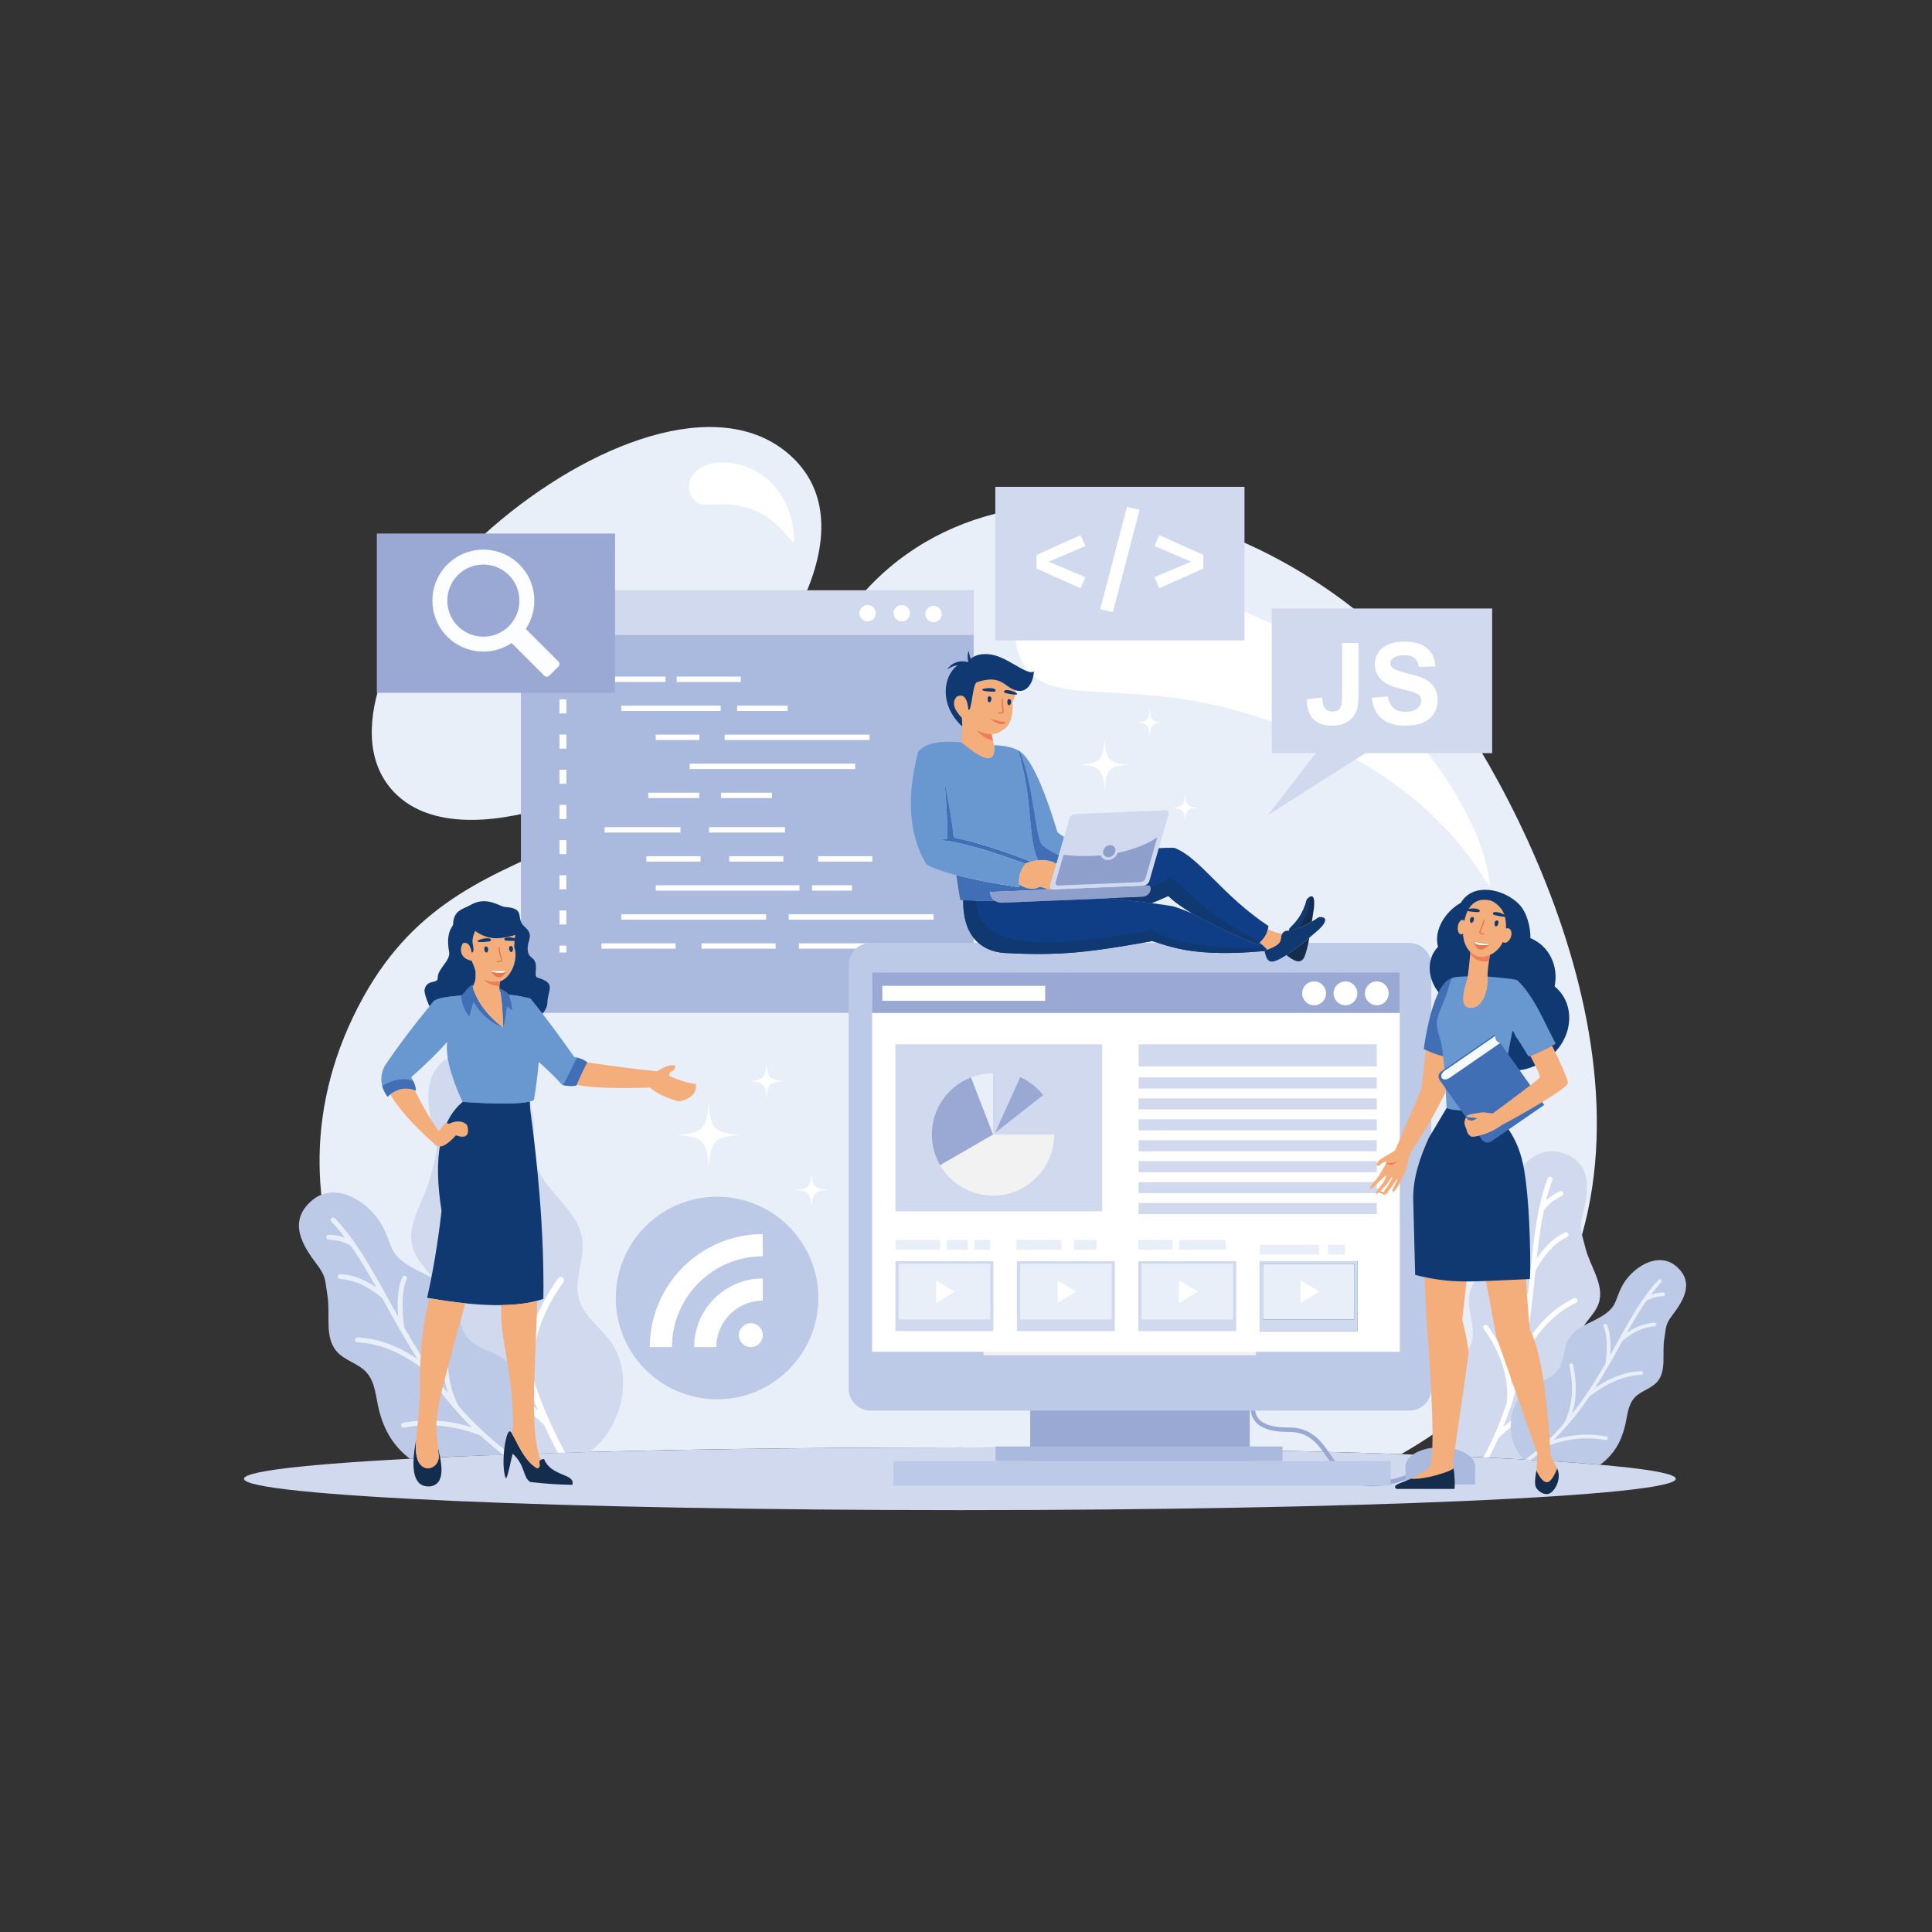 <?xml version="1.0" encoding="utf-8"?>
<!-- Generator: Adobe Illustrator 24.0.0, SVG Export Plug-In . SVG Version: 6.00 Build 0)  -->
<svg version="1.1" id="Layer_1" xmlns="http://www.w3.org/2000/svg" xmlns:xlink="http://www.w3.org/1999/xlink" x="0px" y="0px"
	 viewBox="0 0 2000 2000" style="enable-background:new 0 0 2000 2000;" xml:space="preserve">
<rect x="0" y="0" width="2000" height="2000" fill="#333333" stroke="none"/>
<style type="text/css">
	.st0{fill-rule:evenodd;clip-rule:evenodd;fill:#E9EFF8;}
	.st1{fill-rule:evenodd;clip-rule:evenodd;fill:#D0D9EE;}
	.st2{fill-rule:evenodd;clip-rule:evenodd;fill:#FFFFFF;}
	.st3{fill-rule:evenodd;clip-rule:evenodd;fill:#BCC9E7;}
	.st4{fill-rule:evenodd;clip-rule:evenodd;fill:#399C9E;}
	.st5{fill-rule:evenodd;clip-rule:evenodd;fill:#AAB9DE;}
	.st6{fill-rule:evenodd;clip-rule:evenodd;fill:#99A9D4;}
	.st7{fill-rule:evenodd;clip-rule:evenodd;fill:#FBFDFF;}
	.st8{fill-rule:evenodd;clip-rule:evenodd;fill:#6DB9B9;}
	.st9{fill-rule:evenodd;clip-rule:evenodd;fill:#F2F2F3;}
	.st10{fill-rule:evenodd;clip-rule:evenodd;fill:#00747B;}
	.st11{fill-rule:evenodd;clip-rule:evenodd;fill:#7EA4B4;}
	.st12{fill-rule:evenodd;clip-rule:evenodd;fill:#C45E34;}
	.st13{fill-rule:evenodd;clip-rule:evenodd;fill:#406FB5;}
	.st14{fill-rule:evenodd;clip-rule:evenodd;fill:#F4AE7C;}
	.st15{fill-rule:evenodd;clip-rule:evenodd;fill:#6998D0;}
	.st16{fill-rule:evenodd;clip-rule:evenodd;fill:#8D9FCA;}
	.st17{fill-rule:evenodd;clip-rule:evenodd;fill:#0F3D86;}
	.st18{fill-rule:evenodd;clip-rule:evenodd;fill:#0F3970;}
	.st19{fill-rule:evenodd;clip-rule:evenodd;fill:#142D4D;}
	.st20{fill-rule:evenodd;clip-rule:evenodd;fill:#ED7D5B;}
	.st21{fill-rule:evenodd;clip-rule:evenodd;fill:#E97850;}
	.st22{fill-rule:evenodd;clip-rule:evenodd;fill:#EF8857;}
	.st23{fill-rule:evenodd;clip-rule:evenodd;fill:#EC724C;}
	.st24{fill-rule:evenodd;clip-rule:evenodd;fill:#F5FAFB;}
</style>
<g>
	<g>
		<path class="st0" d="M993.66,1498.37c172.39,0,331.02,2.58,456.92,6.9c308.09-176.1,201.41-519.35,90.79-713.51
			c-153.95-270.22-517.74-367.34-668.21-151.74c-204.25,292.64-401.27,190.52-507.66,412.77
			c-106.39,222.25,55.18,435.31,171.26,452.48C662.64,1500.94,821.28,1498.37,993.66,1498.37L993.66,1498.37z M723.88,754.5
			C622.57,831.61,455,891.35,399.36,809.38c-41.58-61.25,9.63-176.16,109.93-263.28C609.52,459.03,743.81,406.34,817,470.44
			C903.85,546.52,801.9,695.11,723.88,754.5z"/>
		<path class="st1" d="M1499.99,1420.59c8.39-10.48,20.18-19.16,23.64-32.13c4.08-15.32-4.91-31.43-2.68-47.12
			c2.8-19.75,21.82-32.55,32.15-49.61c10.11-16.72,5.37-22.34,6.29-41.85c1.39-29.4,25.5-66.51,57.63-56.56
			c32.62,10.11,27.29,40.44,21.55,63.25c-4.09,16.24-1.41,18.58,2.55,34.85c4.8,19.66,20.28,38.67,13.81,57.84
			c-4,11.85-15.63,19.86-19.83,31.65c-4.77,13.35,1,27.84,3.22,41.85c4.68,29.49-2.03,54.02-23.45,78.36
			c-4.48,4.27-9.3,7.94-14.48,11.06c-26.21-1.64-55.77-3.15-88.24-4.55c-1.94-1.67-3.79-3.45-5.52-5.35
			C1487.01,1480.88,1481.16,1444.16,1499.99,1420.59z"/>
		<path class="st2" d="M1602.19,1219.87c0.51-1.33,2-2,3.33-1.49c1.33,0.51,2,2,1.49,3.32c-2.55,6.67-4.68,13.64-6.52,20.9
			c0.74-0.67,1.51-1.32,2.29-1.95c3.5-2.81,7.48-5.27,11.92-7.37c1.28-0.6,2.82-0.05,3.43,1.23c0.6,1.29,0.05,2.83-1.24,3.43
			c-4.08,1.93-7.71,4.18-10.89,6.73c-3.01,2.42-5.63,5.13-7.85,8.12c-3.3,15.73-5.45,32.65-7.39,50.48
			c2.98-4.64,6.17-8.81,9.56-12.48c5.89-6.41,12.4-11.38,19.55-14.92c1.28-0.63,2.82-0.11,3.45,1.17c0.63,1.27,0.11,2.81-1.17,3.44
			c-6.54,3.25-12.56,7.85-18.04,13.8c-5.44,5.91-10.34,13.16-14.69,21.71l-0.5,4.84c-1.1,10.62-2.22,21.53-3.55,32.67
			c-0.01,0.11-0.02,0.22-0.04,0.32c-1.39,11.63-3.02,23.51-5.06,35.6c5.57-8.6,11.57-16.2,17.98-22.81
			c9.41-9.68,19.73-17.23,30.95-22.63c1.28-0.61,2.83-0.08,3.44,1.2c0.61,1.28,0.07,2.83-1.21,3.44
			c-10.67,5.14-20.5,12.34-29.47,21.58c-8.96,9.22-17.08,20.48-24.35,33.77c-3.17,16.01-7.21,32.31-12.57,48.8l-0.01,0.01
			l-0.02,0.06v0.01c-2.63,8.08-5.59,16.21-8.9,24.37c7.8-6.69,16.08-12.48,24.84-17.36c12.2-6.8,25.31-11.82,39.32-15.06
			c1.39-0.32,2.77,0.54,3.1,1.93c0.32,1.39-0.54,2.77-1.93,3.09c-13.57,3.15-26.24,7.99-37.99,14.53
			c-11.63,6.48-22.41,14.64-32.32,24.47c-3.02,6.7-6.3,13.41-9.88,20.12l-5.7-0.27c10.38-19.16,18.31-38.29,24.48-57.19
			c0.97-12.57-0.52-25.14-4.47-37.7c-4-12.74-10.54-25.5-19.6-38.29c-0.82-1.16-0.55-2.77,0.61-3.58c1.16-0.82,2.77-0.55,3.59,0.61
			c9.37,13.22,16.14,26.45,20.31,39.71c2.37,7.52,3.89,15.06,4.59,22.58c7.73-27.92,12.01-55.22,15.15-81.26
			c-3.02-11.04-6.4-20.39-10.13-28.03c-3.71-7.6-7.75-13.46-12.09-17.58c-1.03-0.97-1.09-2.6-0.1-3.64c0.97-1.03,2.6-1.08,3.64-0.11
			c4.81,4.55,9.22,10.91,13.2,19.07c2.47,5.07,4.8,10.87,6.97,17.38c0.75-6.88,1.45-13.67,2.14-20.34l0.54-5.19
			c0.01-0.1,0.01-0.19,0.03-0.29C1588.03,1279.45,1591.73,1247.24,1602.19,1219.87z"/>
		<path class="st3" d="M1586.28,1434.42c8.95-4.82,19.73-7.37,25.99-15.37c7.38-9.46,5.89-23.35,12.09-33.62
			c7.81-12.93,24.84-16.21,37.1-25.04c11.99-8.65,10.36-13.97,16.78-27.29c9.68-20.07,37.46-38.77,56.9-22.32
			c19.72,16.72,7.03,36.26-3.74,50.45c-7.66,10.1-6.49,12.52-8.54,25.04c-2.48,15.11,2.67,32.93-7.52,44.38
			c-6.29,7.07-16.77,9.2-23.19,16.17c-7.27,7.89-7.54,19.69-10.15,30.11c-4.19,16.77-12.16,29.54-25.58,39.37
			c-22.25-1.95-48.79-3.78-79.12-5.47c-4.65-5.08-8.31-11.04-10.6-17.53C1559.37,1472.58,1566.18,1445.25,1586.28,1434.42z"/>
		<path class="st0" d="M1716.94,1324.89c0.75-0.77,1.98-0.8,2.75-0.05c0.78,0.75,0.8,1.98,0.05,2.75
			c-3.75,3.89-7.31,8.11-10.74,12.63c0.71-0.24,1.43-0.47,2.17-0.68c3.27-0.92,6.76-1.45,10.49-1.6c1.07-0.04,1.98,0.8,2.02,1.88
			c0.04,1.07-0.8,1.98-1.88,2.02c-3.42,0.13-6.61,0.62-9.58,1.46c-2.81,0.79-5.44,1.9-7.87,3.33c-6.95,9.98-13.47,21.13-20.1,32.97
			c3.45-2.35,6.91-4.31,10.36-5.87c5.99-2.71,12.01-4.25,18.04-4.59c1.07-0.07,2,0.76,2.05,1.83c0.06,1.07-0.76,2-1.83,2.05
			c-5.52,0.32-11.08,1.75-16.66,4.27c-5.54,2.51-11.1,6.1-16.67,10.77l-1.78,3.23c-3.91,7.08-7.93,14.34-12.16,21.7
			c-0.03,0.08-0.07,0.14-0.12,0.21c-4.42,7.69-9.07,15.49-14.07,23.3c6.42-4.34,12.85-7.86,19.28-10.55
			c9.42-3.96,18.84-6.16,28.26-6.6c1.07-0.05,1.99,0.79,2.04,1.86c0.05,1.08-0.79,1.99-1.87,2.04c-8.96,0.42-17.93,2.52-26.92,6.29
			c-8.97,3.77-17.96,9.21-26.97,16.31c-6.95,10.21-14.6,20.37-23.22,30.27v0.01l-0.03,0.03h-0.01c-4.23,4.85-8.69,9.64-13.42,14.34
			c7.41-2.35,14.9-3.93,22.45-4.73c10.51-1.12,21.13-0.73,31.85,1.16c1.06,0.18,1.77,1.2,1.58,2.26c-0.18,1.06-1.2,1.77-2.26,1.58
			c-10.38-1.83-20.64-2.21-30.77-1.13c-10.02,1.07-19.94,3.55-29.76,7.47c-5.25,4.84-10.8,9.57-16.72,14.16l-5.98-0.34
			c15.47-11.57,28.57-24.14,39.96-37.19c4.4-8.47,7.09-17.67,8.05-27.58c0.99-10.06,0.22-20.89-2.31-32.48
			c-0.23-1.05,0.43-2.09,1.49-2.32c1.05-0.23,2.09,0.44,2.32,1.49c2.61,11.98,3.4,23.21,2.37,33.67c-0.58,5.95-1.75,11.65-3.49,17.1
			c13.65-17.16,24.73-34.9,34.63-52.12c1.16-8.59,1.58-16.1,1.24-22.53c-0.33-6.4-1.41-11.68-3.22-15.83
			c-0.43-0.98,0.02-2.13,1.01-2.57c0.99-0.43,2.14,0.02,2.56,1.01c2.01,4.6,3.19,10.34,3.55,17.19c0.22,4.27,0.12,8.99-0.29,14.17
			c2.56-4.57,5.06-9.08,7.52-13.53l1.91-3.45c0.03-0.07,0.07-0.13,0.11-0.2C1689.43,1362.19,1701.54,1340.85,1716.94,1324.89z"/>
		<path class="st1" d="M630.11,1386.14c-10.95-13.7-26.35-25.02-30.87-41.98c-5.34-20,6.41-41.05,3.5-61.55
			c-3.66-25.8-28.51-42.52-42-64.82c-13.2-21.83-7.01-29.17-8.22-54.66c-1.81-38.4-33.31-86.88-75.28-73.88
			c-42.6,13.22-35.65,52.82-28.15,82.62c5.34,21.22,1.85,24.27-3.34,45.54c-6.27,25.68-26.49,50.5-18.04,75.55
			c5.23,15.49,20.42,25.94,25.91,41.34c6.23,17.44-1.31,36.37-4.21,54.66c-6.12,38.52,2.66,70.57,30.65,102.38
			c6.25,5.94,12.99,11.01,20.29,15.26c34-1.33,70.79-2.53,109.97-3.57c4-3.06,7.73-6.45,11.14-10.17
			C647.07,1464.9,654.71,1416.93,630.11,1386.14z"/>
		<path class="st2" d="M496.59,1123.94c-0.66-1.73-2.61-2.6-4.34-1.94c-1.73,0.66-2.6,2.6-1.94,4.34c3.33,8.7,6.12,17.82,8.53,27.3
			c-0.97-0.87-1.96-1.72-2.99-2.55c-4.57-3.68-9.77-6.89-15.57-9.63c-1.68-0.79-3.68-0.07-4.48,1.61c-0.79,1.67-0.07,3.68,1.61,4.47
			c5.33,2.53,10.08,5.46,14.23,8.79c3.94,3.16,7.35,6.7,10.26,10.61c4.31,20.54,7.12,42.64,9.65,65.94
			c-3.9-6.07-8.06-11.5-12.49-16.32c-7.69-8.36-16.21-14.86-25.54-19.48c-1.66-0.82-3.68-0.14-4.5,1.52
			c-0.82,1.67-0.14,3.68,1.52,4.51c8.56,4.23,16.42,10.25,23.57,18.02c7.11,7.73,13.51,17.19,19.2,28.36l0.65,6.32
			c1.43,13.88,2.9,28.13,4.64,42.68c0.01,0.14,0.03,0.28,0.05,0.42c1.82,15.2,3.94,30.72,6.61,46.5
			c-7.27-11.23-15.1-21.16-23.48-29.79c-12.29-12.65-25.76-22.51-40.42-29.57c-1.68-0.8-3.69-0.1-4.49,1.58
			c-0.81,1.67-0.11,3.69,1.58,4.49c13.94,6.71,26.78,16.11,38.51,28.18c11.7,12.04,22.3,26.75,31.8,44.12
			c4.14,20.9,9.42,42.21,16.43,63.74l0.01,0.01l0.03,0.08v0.01c3.44,10.56,7.29,21.18,11.64,31.84
			c-10.19-8.75-21.01-16.31-32.46-22.68c-15.94-8.87-33.07-15.43-51.37-19.67c-1.81-0.42-3.62,0.71-4.04,2.52
			c-0.43,1.82,0.71,3.62,2.52,4.05c17.72,4.1,34.28,10.44,49.63,18.98c15.19,8.47,29.26,19.12,42.22,31.97
			c4.3,9.54,9.01,19.1,14.18,28.68l7.54-0.22c-14.24-25.88-25.03-51.71-33.35-77.24c-1.26-16.42,0.68-32.84,5.84-49.25
			c5.23-16.64,13.77-33.31,25.61-50c1.07-1.52,0.72-3.62-0.79-4.69c-1.52-1.07-3.62-0.72-4.69,0.79
			c-12.24,17.26-21.09,34.56-26.53,51.87c-3.09,9.84-5.09,19.67-5.99,29.51c-10.1-36.48-15.7-72.14-19.79-106.16
			c3.95-14.42,8.37-26.63,13.24-36.6c4.85-9.94,10.12-17.6,15.8-22.97c1.35-1.28,1.41-3.41,0.14-4.76c-1.27-1.35-3.4-1.41-4.75-0.13
			c-6.29,5.95-12.05,14.26-17.25,24.91c-3.23,6.62-6.27,14.19-9.11,22.7c-0.99-8.99-1.9-17.85-2.8-26.57l-0.7-6.78
			c-0.01-0.12-0.02-0.25-0.04-0.37C515.09,1201.76,510.27,1159.69,496.59,1123.94z"/>
		<path class="st3" d="M517.39,1404.21c-11.69-6.3-25.77-9.62-33.94-20.09c-9.64-12.35-7.7-30.5-15.8-43.91
			c-10.19-16.89-32.45-21.18-48.45-32.71c-15.66-11.3-13.53-18.25-21.92-35.64c-12.65-26.21-48.95-50.65-74.33-29.16
			c-25.76,21.83-9.19,47.36,4.87,65.9c10,13.2,8.48,16.36,11.16,32.71c3.24,19.74-3.49,43.03,9.82,57.97
			c8.23,9.24,21.9,12.02,30.3,21.12c9.5,10.31,9.86,25.73,13.25,39.33c5.32,21.28,15.3,37.64,31.94,50.33
			c31.04-1.64,65.68-3.13,103.35-4.46c6.77-6.97,12.1-15.31,15.33-24.48C552.54,1454.05,543.65,1418.37,517.39,1404.21z"/>
		<path class="st0" d="M346.71,1261.12c-0.97-1.01-2.59-1.03-3.6-0.06c-1.01,0.97-1.05,2.58-0.07,3.6
			c4.89,5.08,9.54,10.6,14.02,16.49c-0.93-0.32-1.88-0.61-2.83-0.89c-4.28-1.2-8.85-1.9-13.7-2.09c-1.41-0.05-2.59,1.05-2.64,2.45
			c-0.05,1.41,1.05,2.59,2.45,2.64c4.46,0.18,8.64,0.81,12.52,1.91c3.68,1.03,7.11,2.49,10.29,4.35
			c9.09,13.04,17.59,27.6,26.26,43.08c-4.51-3.07-9.02-5.63-13.54-7.67c-7.83-3.55-15.69-5.55-23.56-6.01
			c-1.4-0.08-2.6,0.99-2.69,2.4c-0.08,1.4,0.99,2.61,2.4,2.69c7.22,0.42,14.46,2.28,21.75,5.57c7.25,3.27,14.51,7.97,21.78,14.07
			l2.32,4.21c5.12,9.24,10.36,18.73,15.88,28.35c0.05,0.09,0.1,0.19,0.16,0.27c5.77,10.05,11.84,20.24,18.38,30.44
			c-8.39-5.67-16.79-10.26-25.18-13.8c-12.31-5.17-24.61-8.04-36.92-8.62c-1.41-0.06-2.6,1.02-2.66,2.43
			c-0.07,1.41,1.03,2.6,2.43,2.67c11.7,0.54,23.43,3.28,35.17,8.22c11.72,4.93,23.46,12.02,35.22,21.32
			c9.08,13.33,19.07,26.6,30.33,39.53l0.01,0.01l0.04,0.05l0.01,0.01c5.52,6.34,11.35,12.59,17.53,18.72
			c-9.69-3.07-19.46-5.14-29.32-6.18c-13.74-1.46-27.61-0.96-41.61,1.52c-1.39,0.24-2.32,1.56-2.07,2.95
			c0.24,1.39,1.56,2.32,2.95,2.07c13.57-2.4,26.97-2.89,40.2-1.48c13.09,1.39,26.05,4.64,38.88,9.75
			c7.33,6.77,15.13,13.36,23.46,19.75l6.9-0.24l0.52-0.54c-20.74-15.38-38.25-32.11-53.43-49.5c-5.74-11.06-9.26-23.08-10.52-36.04
			c-1.29-13.14-0.28-27.28,3.02-42.42c0.3-1.37-0.57-2.73-1.94-3.03c-1.37-0.29-2.73,0.57-3.03,1.94
			c-3.41,15.65-4.45,30.32-3.11,43.99c0.76,7.77,2.28,15.22,4.57,22.34c-17.84-22.41-32.31-45.59-45.24-68.09
			c-1.52-11.21-2.06-21.03-1.62-29.42c0.44-8.36,1.84-15.26,4.21-20.68c0.56-1.29-0.03-2.79-1.32-3.36
			c-1.29-0.56-2.79,0.03-3.36,1.31c-2.62,6.01-4.16,13.5-4.63,22.47c-0.29,5.57-0.16,11.74,0.39,18.51
			c-3.36-5.97-6.61-11.87-9.83-17.68l-2.49-4.52c-0.05-0.09-0.09-0.17-0.14-0.25C382.65,1309.85,366.82,1281.97,346.71,1261.12z"/>
		<path class="st1" d="M993.66,1563.29c408.18,0,741.1-14.58,741.1-32.46c0-17.88-332.91-32.46-741.1-32.46
			c-408.18,0-741.09,14.58-741.09,32.46C252.57,1548.7,585.49,1563.29,993.66,1563.29z"/>
		<path class="st2" d="M751.2,478.78c42.97,2.58,69.11,37.86,70.91,78.55c0.77,17.31-12.82-27.95-60.46-34.24
			c-29.55-3.91-33.97,4.8-44.57-7.39C706.49,503.49,716.55,476.69,751.2,478.78z"/>
		<path class="st2" d="M1226.68,614.04c185.1,41.24,302.88,211.45,314.42,293.64c6.54,46.46-21.7-102.39-255.21-170.52
			c-125.36-36.57-201.67-1.7-227.83-52.59C1031.89,633.66,1077.42,580.78,1226.68,614.04z"/>
		<polygon class="st1" points="1316.51,779.67 1316.51,629.93 1544.69,629.93 1544.69,779.67 1413.48,779.67 1312.52,843.85 
			1362.14,779.67 		"/>
		<path class="st3" d="M637.47,1343.67c0,57.91,46.95,104.84,104.85,104.84c57.9,0,104.84-46.94,104.84-104.84
			c0-57.9-46.94-104.84-104.84-104.84C684.41,1238.83,637.47,1285.77,637.47,1343.67z"/>
		<path class="st2" d="M718.58,1394.49h22.99c0-26.51,21.54-48.05,48.06-48.05l-0.01-22.99
			C750.47,1323.45,718.58,1355.34,718.58,1394.49z"/>
		<path class="st2" d="M672.69,1394.49h22.94c0-51.81,42.18-93.98,93.99-93.98l-0.01-22.96
			C725.15,1277.55,672.69,1330.01,672.69,1394.49z"/>
		<path class="st2" d="M764.91,1382.13c0,6.83,5.53,12.36,12.37,12.36c6.82-0.01,12.35-5.53,12.35-12.36
			c-0.01-6.82-5.53-12.36-12.35-12.36C770.44,1369.77,764.91,1375.31,764.91,1382.13z"/>
		<polygon class="st4" points="787.63,1465.43 799.63,1456.83 799.63,1456.83 		"/>
		<rect x="539.26" y="611.1" class="st5" width="468.67" height="437.44"/>
		<rect x="539.26" y="611.1" class="st1" width="468.67" height="46.26"/>
		<path class="st2" d="M906.62,634.76c0,4.68-3.79,8.49-8.48,8.49s-8.48-3.8-8.48-8.49s3.79-8.48,8.48-8.48
			S906.62,630.07,906.62,634.76z"/>
		<path class="st2" d="M942.03,634.76c0,4.68-3.79,8.49-8.48,8.49c-4.68,0-8.48-3.8-8.48-8.49s3.79-8.48,8.48-8.48
			C938.23,626.28,942.03,630.07,942.03,634.76z"/>
		<path class="st2" d="M974.91,635.65c0,4.69-3.79,8.49-8.48,8.49c-4.68,0-8.48-3.79-8.48-8.49c0-4.68,3.79-8.47,8.48-8.47
			C971.12,627.17,974.91,630.97,974.91,635.65z"/>
		<path class="st2" d="M688.97,705.95h-66.38v-5.58h66.38V705.95L688.97,705.95z M902.98,886.35h-56.02v5.58h56.02V886.35
			L902.98,886.35z M882.05,916.4h-41.42v5.57h41.42V916.4L882.05,916.4z M966.46,946.46H816.49v5.57h149.97V946.46L966.46,946.46z
			 M903.78,976.51h-76.74v5.57h76.74V976.51L903.78,976.51z M885.35,796.11h-171.4v-5.58h171.4V796.11L885.35,796.11z
			 M900.14,766.06H750.17v-5.58h149.97V766.06L900.14,766.06z M704.42,856.29h-78.56v5.59h78.56V856.29L704.42,856.29z
			 M812.62,856.29h-78.56v5.59h78.56V856.29L812.62,856.29z M810.92,886.35H754.9v5.58h56.02V886.35L810.92,886.35z M725.14,886.35
			h-56.02v5.58h56.02V886.35L725.14,886.35z M827.66,916.4H678.83v5.57h148.83V916.4L827.66,916.4z M793.1,946.46H643.13v5.57H793.1
			V946.46L793.1,946.46z M802.95,976.51h-76.74v5.57h76.74V976.51L802.95,976.51z M699.34,976.51h-76.74v5.57h76.74V976.51
			L699.34,976.51z M799.17,826.16h-52.75v-5.57h52.75V826.16L799.17,826.16z M723.84,826.16h-52.75v-5.57h52.75V826.16
			L723.84,826.16z M724.04,766.06h-45.21v-5.58h45.21V766.06L724.04,766.06z M815.41,736h-52.33v-5.57h52.33V736L815.41,736z
			 M746.06,736H643.13v-5.57h102.93V736L746.06,736z M766.89,705.95h-66.38v-5.58h66.38V705.95z"/>
		<path class="st2" d="M586.29,702.15h-7.14v-7.14h7.14V702.15L586.29,702.15z M586.29,986.03h-7.14v-7.14h7.14V986.03
			L586.29,986.03z M586.29,738.57h-7.14V724h7.14V738.57L586.29,738.57z M586.29,774.97h-7.14v-14.56h7.14V774.97L586.29,774.97z
			 M586.29,811.39h-7.14v-14.56h7.14V811.39L586.29,811.39z M586.29,847.8h-7.14v-14.57h7.14V847.8L586.29,847.8z M586.29,884.21
			h-7.14v-14.56h7.14V884.21L586.29,884.21z M586.29,920.63h-7.14v-14.56h7.14V920.63L586.29,920.63z M586.29,957.04h-7.14v-14.56
			h7.14V957.04z"/>
		<rect x="1030.33" y="503.97" class="st1" width="257.96" height="159.01"/>
		<polygon class="st2" points="1123.61,565.22 1085.56,581.47 1123.61,597.46 1118.62,608.96 1073,588.57 1073,574.47 
			1118.62,553.96 		"/>
		<polygon class="st2" points="1179.67,527.66 1152.06,633.73 1138.9,630.64 1166.64,524.69 		"/>
		<polygon class="st2" points="1245.7,574.47 1245.7,588.57 1200.07,608.96 1195.09,597.46 1233.02,581.47 1195.09,565.22 
			1200.07,553.96 		"/>
		<rect x="390.09" y="552.29" class="st6" width="246.6" height="164.94"/>
		<path class="st7" d="M526.79,648.17c-14.56,14.56-38.25,14.56-52.81-0.01c-14.56-14.56-14.56-38.24,0-52.8
			c14.56-14.56,38.25-14.56,52.81,0C541.34,609.92,541.34,633.61,526.79,648.17L526.79,648.17z M459.01,588.93
			c-15.37,19.23-15.13,47.32,0.52,66.31c17.78,21.57,48.24,25.05,70.13,10.46l33.77,33.76c1.43,1.42,3.73,1.43,5.16,0.01l9.49-9.49
			c1.43-1.43,1.43-3.74,0-5.16l-33.77-33.76c13.67-20.51,11.49-48.55-6.59-66.63C515.72,562.43,478.99,563.93,459.01,588.93z"/>
		<path class="st2" d="M1389.4,665.7h17v53.19c0,6.96-0.61,12.31-1.84,16.07c-1.64,4.89-4.61,8.82-8.93,11.78
			c-4.3,2.95-9.99,4.44-17.06,4.44c-8.29,0-14.66-2.31-19.11-6.94c-4.48-4.63-6.73-11.43-6.77-20.38l16.07-1.88
			c0.2,4.78,0.88,8.17,2.09,10.14c1.82,3.01,4.57,4.51,8.29,4.51c3.73,0,6.39-1.07,7.94-3.25c1.54-2.15,2.32-6.63,2.32-13.43V665.7
			L1389.4,665.7z M1420.03,722.45l16.53-1.64c0.99,5.53,2.99,9.57,6.02,12.17c3.03,2.6,7.11,3.89,12.25,3.89
			c5.43,0,9.54-1.14,12.29-3.45c2.75-2.3,4.14-5,4.14-8.09c0-2-0.59-3.68-1.74-5.08c-1.15-1.39-3.19-2.6-6.08-3.62
			c-1.98-0.7-6.46-1.91-13.5-3.68c-9.05-2.26-15.4-5.04-19.05-8.34c-5.14-4.63-7.7-10.28-7.7-16.94c0-4.28,1.21-8.3,3.61-12.04
			c2.43-3.74,5.9-6.56,10.46-8.52s10.03-2.94,16.48-2.94c10.49,0,18.41,2.33,23.7,7c5.32,4.67,8.09,10.89,8.37,18.68l-17,0.58
			c-0.73-4.34-2.27-7.44-4.63-9.34c-2.37-1.9-5.92-2.85-10.65-2.85c-4.89,0-8.72,1.01-11.48,3.04c-1.77,1.32-2.68,3.05-2.68,5.24
			c0,2,0.84,3.69,2.53,5.1c2.13,1.81,7.3,3.69,15.53,5.65c8.23,1.93,14.31,3.96,18.23,6.04c3.95,2.09,7.03,4.92,9.26,8.54
			c2.23,3.62,3.34,8.07,3.34,13.37c0,4.81-1.33,9.32-4,13.53c-2.68,4.2-6.45,7.33-11.34,9.36c-4.89,2.05-10.98,3.08-18.27,3.08
			c-10.61,0-18.76-2.45-24.45-7.35C1424.52,738.94,1421.14,731.81,1420.03,722.45z"/>
		<path class="st6" d="M1301.43,1435.13c-0.07,0.17-6.74,10.76-6.79,22.32c-0.03,6.02,2,12.53,7.99,17.25
			c5.98,4.7,15.47,7.58,30.16,7.59l0.9-0.01h0.07h-0.07h0.43c11.06,0.03,18.49,3.31,24.59,8.28c9.15,7.47,15.03,19.18,23.32,29.37
			c8.26,10.19,19.48,18.72,38.59,18.65c12.11-0.01,27.33-3.28,47.24-11.23l-1.68-4.23c-19.58,7.82-34.28,10.91-45.56,10.91
			c-11.86-0.02-19.91-3.33-26.39-8.32c-9.72-7.48-15.71-19.14-23.69-29.31c-7.92-10.14-18.42-18.74-36.43-18.67h-0.46h0.01
			l-0.87,0.01c-14.13,0-22.58-2.83-27.34-6.61c-4.74-3.78-6.23-8.55-6.26-13.67c-0.01-4.89,1.5-9.94,3.05-13.71
			c0.77-1.89,1.56-3.46,2.13-4.55l0.7-1.26l0.24-0.41L1301.43,1435.13z"/>
		<rect x="1066.46" y="1429.21" class="st6" width="227.3" height="83.34"/>
		<path class="st3" d="M1481.66,1437.53c0,12.56-10.18,22.73-22.73,22.73H901.3c-12.55,0-22.73-10.17-22.73-22.73V998.86
			c0-12.55,10.18-22.73,22.73-22.73h557.63c12.55,0,22.73,10.18,22.73,22.73V1437.53z"/>
		<rect x="1030.59" y="1497.4" class="st5" width="297" height="15.15"/>
		<rect x="924.91" y="1512.55" class="st3" width="514.72" height="25.37"/>
		<rect x="1454.97" y="1517.14" class="st5" width="72.04" height="19.53"/>
		<path class="st5" d="M1527.01,1517.94c0-10.9-16.13-19.74-36.02-19.74c-19.89,0-36.02,8.84-36.02,19.74
			c0,10.9,16.13,19.73,36.02,19.73C1510.88,1537.67,1527.01,1528.84,1527.01,1517.94z"/>
		<path class="st8" d="M1240.36,1332.27c0,5.53-4.49,10.01-10.02,10.01c-5.53,0-10.01-4.48-10.01-10.01
			c0-5.53,4.48-10.02,10.01-10.02C1235.88,1322.26,1240.36,1326.74,1240.36,1332.27z"/>
		<path class="st8" d="M1266.69,1332.27c0,5.53-4.49,10.01-10.01,10.01c-5.55,0-10.03-4.48-10.03-10.01
			c0-5.53,4.48-10.02,10.03-10.02C1262.2,1322.26,1266.69,1326.74,1266.69,1332.27z"/>
		<path class="st8" d="M1293.01,1332.27c0,5.53-4.49,10.01-10.02,10.01c-5.54,0-10.02-4.48-10.02-10.01
			c0-5.53,4.48-10.02,10.02-10.02C1288.52,1322.26,1293.01,1326.74,1293.01,1332.27z"/>
		<rect x="1018.2" y="1377.83" class="st9" width="281.95" height="25.13"/>
		<rect x="902.8" y="1007.94" class="st2" width="546.27" height="391.39"/>
		<rect x="902.76" y="1006.87" class="st6" width="546.32" height="41.75"/>
		<path class="st2" d="M1372.71,1028.29c0,6.82-5.54,12.35-12.36,12.35c-6.84,0-12.36-5.53-12.36-12.35
			c0-6.83,5.51-12.35,12.36-12.35C1367.18,1015.94,1372.71,1021.47,1372.71,1028.29z"/>
		<path class="st2" d="M1405.16,1028.29c0,6.82-5.51,12.35-12.35,12.35c-6.8,0-12.33-5.53-12.33-12.35
			c0-6.83,5.52-12.35,12.33-12.35C1399.65,1015.94,1405.16,1021.47,1405.16,1028.29z"/>
		<path class="st2" d="M1437.62,1028.29c0,6.82-5.51,12.35-12.35,12.35c-6.81,0-12.33-5.53-12.33-12.35
			c0-6.83,5.52-12.35,12.33-12.35C1432.11,1015.94,1437.62,1021.47,1437.62,1028.29z"/>
		<rect x="913.41" y="1020.53" class="st2" width="168.54" height="15.5"/>
		<rect x="926.97" y="1081.07" class="st1" width="214.08" height="172.92"/>
		<path class="st9" d="M1091.27,1174.42c0,34.95-28.34,63.28-63.29,63.28c-23.4,0-43.83-12.69-54.78-31.55l54.78-31.73H1091.27z"/>
		<path class="st6" d="M1079.83,1133.62l-49.75,39.09l26.08-57.67C1065.77,1119.39,1073.76,1125.84,1079.83,1133.62z"/>
		<path class="st0" d="M1027.98,1111.13v63.29l-22.85-59.04C1012.23,1112.64,1019.92,1111.13,1027.98,1111.13z"/>
		<path class="st6" d="M1027.98,1174.42l-54.78,31.72c-5.42-9.33-8.53-20.15-8.53-31.72c0-26.9,16.78-49.88,40.45-59.04
			L1027.98,1174.42z"/>
		<path class="st1" d="M1425.27,1103.96h-246.55v-22.89h246.55V1103.96L1425.27,1103.96z M1425.27,1256.79h-246.55v-11.44h246.55
			V1256.79L1425.27,1256.79z M1425.27,1235.12h-246.55v-11.44h246.55V1235.12L1425.27,1235.12z M1425.27,1213.47h-246.55v-11.45
			h246.55V1213.47L1425.27,1213.47z M1425.27,1191.81h-246.55v-11.45h246.55V1191.81L1425.27,1191.81z M1425.27,1170.16h-246.55
			v-11.46h246.55V1170.16L1425.27,1170.16z M1425.27,1148.5h-246.55v-11.45h246.55V1148.5L1425.27,1148.5z M1425.27,1126.83h-246.55
			v-11.45h246.55V1126.83z"/>
		<rect x="926.97" y="1305.57" class="st1" width="101.38" height="72.34"/>
		<rect x="930.28" y="1308.24" class="st0" width="94.77" height="57.7"/>
		<polygon class="st2" points="969.23,1325.53 969.23,1348.66 988.35,1337.1 		"/>
		<rect x="1052.66" y="1305.57" class="st1" width="101.37" height="72.34"/>
		<rect x="1055.96" y="1308.24" class="st0" width="94.78" height="57.7"/>
		<polygon class="st2" points="1094.91,1325.53 1094.91,1348.66 1114.04,1337.1 		"/>
		<rect x="1178.36" y="1305.57" class="st1" width="101.39" height="72.34"/>
		<rect x="1181.67" y="1308.24" class="st0" width="94.76" height="57.7"/>
		<polygon class="st2" points="1220.62,1325.53 1220.62,1348.66 1239.74,1337.1 		"/>
		<rect x="1304.04" y="1305.57" class="st10" width="101.38" height="72.34"/>
		<rect x="1307.33" y="1308.24" class="st0" width="94.79" height="57.7"/>
		<polygon class="st2" points="1346.27,1325.53 1346.27,1348.66 1365.4,1337.1 		"/>
		<path class="st0" d="M973.2,1283.54h-46.23v10.17h46.23V1283.54L973.2,1283.54z M1135.12,1283.54h-23.37v10.17h23.37V1283.54
			L1135.12,1283.54z M1268.92,1283.54h-48.3v10.17h48.3V1283.54L1268.92,1283.54z M1213.71,1283.54h-35.36v10.17h35.36V1283.54
			L1213.71,1283.54z M1098.92,1283.54h-46.73v10.17h46.73V1283.54L1098.92,1283.54z M1392.42,1288.62h-17.68v10.17h17.68V1288.62
			L1392.42,1288.62z M1365.4,1288.62h-61.36v10.17h61.36V1288.62L1365.4,1288.62z M1002.06,1283.54h-22.03v10.17h22.03V1283.54
			L1002.06,1283.54z M1025.05,1283.54h-16.65v10.17h16.65V1283.54z"/>
		<path class="st11" d="M1449.08,1266.58c0,0-0.01-0.03-0.02-0.05l0.01-43.96l0.01,0.01V1266.58z"/>
		<path class="st12" d="M1449.08,1399.29h-0.01v-132.76c0.01,0.01,0.01,0.04,0.01,0.04V1399.29z"/>
		<polygon class="st2" points="1220.62,1348.66 1220.62,1325.53 1239.74,1337.1 		"/>
		<path class="st1" d="M1405.42,1377.91h-101.38v-72.34h101.38V1377.91L1405.42,1377.91z M1307.33,1308.24v57.7h94.79v-57.7H1307.33
			z"/>
		<polygon class="st2" points="1346.27,1348.66 1346.27,1325.53 1365.4,1337.1 		"/>
		<path class="st2" d="M1042.42,901.44c0.59,0,1.2-0.2,1.69-0.61c1.13-0.94,1.29-2.61,0.35-3.74
			c-12.82-15.41-19.89-34.98-19.89-55.06c0-9.62,1.58-19.06,4.68-28.07c0.47-1.38-0.26-2.89-1.65-3.37
			c-1.39-0.48-2.89,0.26-3.37,1.64c-3.3,9.57-4.96,19.59-4.96,29.8c0,21.33,7.49,42.08,21.11,58.46
			C1040.9,901.11,1041.65,901.44,1042.42,901.44z"/>
		<path class="st13" d="M987.39,867.16c21.27,4.04,47.94,12.33,80.03,24.86c-2.17,0.58-4.22,1.28-6.14,2.11
			c-44.3-16.09-73.66-24.17-88.07-24.25c2.56-0.89,5.11-1.5,7.66-1.81c-0.21-23.59-1.43-44.47-3.66-62.64
			C982.67,833.61,986.06,854.2,987.39,867.16z"/>
		<path class="st14" d="M1067.43,892.03c9.86-2.94,18.6-2.29,26.24,1.96l-6.41,22.24c-0.73,2.52,0.71,4.49,3.19,4.39l-5.93,0.25
			c-2.67-1.5-5.42-2.45-8.26-2.84c-5.4,3.44-12.51,2.7-21.31-2.24c-0.64-8.85,1.6-16.02,6.71-21.52c-0.12-0.05-0.24-0.09-0.37-0.13
			C1063.21,893.3,1065.26,892.6,1067.43,892.03z"/>
		<path class="st13" d="M994.03,931.75c-1.36-7.99-2.7-16.58-4.01-25.75c16.7,4.37,38.43,8.52,65.2,12.44
			c-0.12-0.9-0.21-1.79-0.27-2.65c8.8,4.93,15.9,5.68,21.31,2.24c2.84,0.39,5.59,1.34,8.26,2.84l-59.93,2.5
			c0.72,4.06,2.49,7.14,5.21,9.02C1017.19,932.93,1005.27,932.71,994.03,931.75z"/>
		<path class="st15" d="M1093.66,893.99c-5.72-3.19-12.06-4.36-19.03-3.5c-11.46-24.76-4.37-59.97-20.52-113.7
			c11.63,5.84,25.19,34.11,40.67,84.79c1.67,1.43,3.95,3.04,6.82,4.85L1093.66,893.99z"/>
		<path class="st15" d="M1054.11,776.79c16.15,53.73,9.05,88.94,20.52,113.7c-2.33,0.29-4.73,0.8-7.2,1.54
			c-32.09-12.54-58.76-20.82-80.03-24.86c-1.33-12.97-4.72-33.55-10.19-61.73c2.23,18.17,3.45,39.06,3.66,62.64
			c-2.55,0.31-5.1,0.92-7.66,1.81c14.42,0.08,43.78,8.16,88.07,24.25l0.37,0.13c-5.11,5.5-7.35,12.68-6.71,21.52
			c0.06,0.86,0.15,1.75,0.27,2.65c-26.77-3.92-48.49-8.07-65.2-12.44c-13.75-3.6-24.09-7.36-31.02-11.27
			c-18.08-30.11-20.9-68.98-8.45-116.62c6.73-8.58,21.75-11.78,45.07-9.6c24.32,20.52,35.44,21.51,33.37,2.96
			C1039.6,771.76,1047.98,773.53,1054.11,776.79z"/>
		<path class="st13" d="M1054.86,777.19c14.41,29.89,16.91,90.59,23.54,97.15c2.52,3.02,8.43,6.72,17.73,11.1l-0.17,0.59l-2.3,7.96
			c-5.72-3.19-12.06-4.36-19.03-3.5c-11.46-24.76-4.37-59.97-20.52-113.7C1054.36,776.91,1054.61,777.04,1054.86,777.19z"/>
		<path class="st16" d="M1182.69,928.43l-144.73,6.03c-7.45,0.31-12.1-3.84-13.39-11.1l162.93-6.79l0.44-0.03
			c1.58-0.06,3.88,0.64,3.15,5.02C1190.44,925.18,1186.65,928.26,1182.69,928.43z"/>
		<path class="st1" d="M1206.41,838.81l-93.52,3.9c-2.48,0.11-5.1,2.25-5.83,4.76l-19.8,68.75c-0.73,2.52,0.71,4.49,3.19,4.39
			l93.52-3.9c2.49-0.1,5.11-2.24,5.84-4.76l19.8-68.75C1210.33,840.69,1208.9,838.7,1206.41,838.81z"/>
		<path class="st16" d="M1198.06,866.74l-12.18,42.3c-0.61,2.09-2.83,4.02-5.03,4.12l-85.33,3.55c-2.15,0.09-3.17-1.62-2.6-3.6
			l8.13-28.23c7.03,0.88,14.35,1.34,21.88,1.34c5.65,0,11.2-0.26,16.59-0.76c1.07,2.87,3.78,4.83,7.27,4.83
			c4.46,0,8.68-3.19,10.18-7.4C1173.31,879.58,1187.48,873.94,1198.06,866.74z"/>
		<path class="st17" d="M1226.08,940.44c-7.14-4.64-12.67-8.96-16.57-12.93c-6.06,2.73-11.84,5.21-17.33,7.42
			c-13.28-1.71-28.83-3.36-46.64-4.95l37.15-1.54c3.96-0.16,7.75-3.25,8.41-6.86c0.73-4.38-1.57-5.08-3.15-5.02l-0.44,0.03
			l-3.55,0.14c2.49-0.1,5.11-2.24,5.84-4.76l9.79-33.98c5.97-0.35,11.26-0.46,15.87-0.33c26.25,9.51,48.85,48.51,97.64,80.98
			c-0.8,8.52-4.99,13.95-11.51,19.36c-25.61-10.96-51.35-23.15-66.46-31.97C1231.87,944.1,1228.85,942.25,1226.08,940.44z"/>
		<path class="st18" d="M1365.29,962.23c-19.41,17.12-33.8,27.46-42.31,31.4c-9.17,4.24-11.78,1.01-14.02-9.67
			c25.59-8.14,11.67-13.76,21.26-20.17c10.27-0.63,21.96-5.43,35.06-14.39C1373.5,948.54,1374.45,953.59,1365.29,962.23z"/>
		<path class="st19" d="M1360.2,939.92c-0.83,5.98-1.37,8.85-2.13,14.07l-0.01,0.01l-0.39,0.23l-0.2,0.11l-0.2,0.12l-0.38,0.22
			l-0.02,0.01l-0.39,0.23l-0.18,0.1l-0.22,0.12l-0.35,0.2l-0.04,0.02l-0.39,0.22l-0.15,0.08l-1.03,0.55l-0.13,0.07l-0.26,0.14
			l-0.31,0.16l-0.07,0.04l-0.39,0.2l-0.1,0.05l-0.28,0.14l-0.29,0.14l-0.1,0.05l-0.38,0.19l-0.09,0.05l-0.29,0.14l-0.27,0.13
			l-0.11,0.05l-0.38,0.18l-0.07,0.03l-0.31,0.15l-0.25,0.12l-0.13,0.06l-0.38,0.18l-0.05,0.02l-0.33,0.15l-0.23,0.1l-0.52,0.23
			l-0.03,0.01l-0.56,0.24l-0.16,0.07l-0.37,0.16l-0.01,0.01l-0.35,0.15l-0.2,0.08l-0.18,0.07l-0.37,0.15h-0.01l-0.37,0.14
			l-0.17,0.07l-0.2,0.07l-0.34,0.14l-0.03,0.01l-0.37,0.14l-0.15,0.06l-0.22,0.08l-0.33,0.12l-0.04,0.01l-0.36,0.13l-0.13,0.05
			l-0.24,0.08l-0.3,0.11l-0.06,0.01l-0.36,0.12l-0.11,0.04l-0.25,0.08l-0.36,0.12l-0.36,0.11l-0.09,0.03l-0.26,0.08l-0.27,0.08
			l-0.09,0.03l-0.35,0.11l-0.08,0.03l-0.27,0.08l-0.25,0.07l-0.1,0.03l-0.35,0.09l-0.06,0.02l-0.29,0.07l-0.22,0.06l-0.12,0.03
			l-0.35,0.09l-0.69,0.16l-0.35,0.09h-0.03l-0.32,0.07l-0.18,0.05l-0.16,0.03l-0.34,0.08h-0.01l-0.34,0.07l-0.33,0.07h-0.01
			l-0.33,0.06l-0.01,0.01l-0.34,0.05l-0.15,0.03l-0.19,0.03c0.07-0.63,0.2-1.32,0.41-2.09c7.38-7.18,13.92-14.92,18-30.25
			C1358.53,924.96,1361.51,927.4,1360.2,939.92L1360.2,939.92z M1355.46,970.69c-1.51,8.23-3.33,15.87-5.13,19.82
			c-3.82,8.39-10.94,4.08-18.72-1.77C1337.97,984.63,1345.96,978.63,1355.46,970.69z"/>
		<path class="st18" d="M1344.22,960.67l-0.24,0.09l-0.05,0.01l-0.36,0.13l-0.13,0.05l-0.24,0.08l-0.3,0.11l-0.06,0.02l-0.36,0.12
			l-0.11,0.04l-0.25,0.08l-0.36,0.12l-0.36,0.11l-0.09,0.03l-0.26,0.08l-0.27,0.08l-0.09,0.03l-0.35,0.11l-0.08,0.03l-0.27,0.08
			l-0.25,0.07l-0.1,0.03l-0.35,0.09l-0.06,0.02l-0.29,0.07l-0.22,0.06l-0.12,0.03l-0.35,0.09l-0.69,0.16l-0.35,0.09h-0.03
			l-0.32,0.07l-0.18,0.05l-0.16,0.03l-0.34,0.07h-0.01l-0.34,0.07l-0.33,0.07h-0.01l-0.33,0.06l-0.01,0.01l-0.34,0.05l-0.15,0.03
			l-0.19,0.03c0.07-0.63,0.2-1.32,0.41-2.09c7.38-7.18,13.92-14.92,18-30.25c1.48-1.57,2.78-2.56,3.86-2.94
			C1355.86,940.66,1351.69,951.55,1344.22,960.67z"/>
		<path class="st14" d="M1311.44,983.14c-2.3-3.13-4.85-5.5-7.65-7.08c4.47-4.08,7.56-8.39,8.81-14.2
			c5.07,2.68,9.98,4.22,14.75,4.64C1323.94,971.65,1330.33,976.58,1311.44,983.14z"/>
		<path class="st17" d="M1040.51,986.54c-31.23-1.98-43.95-25.33-43.35-54.54c10.32,0.75,21.2,0.88,32.64,0.39
			c2.15,1.49,4.89,2.21,8.16,2.07l107.57-4.48c17.82,1.58,33.36,3.23,46.64,4.95c8.17,1.05,15.49,2.13,21.94,3.24
			c4.61,1.24,11.5,3.79,20.69,7.65l0.31,0.18c15.11,8.82,40.86,21.01,66.46,31.97c0.77-0.64,1.5-1.28,2.2-1.92
			c2.79,1.58,5.35,3.95,7.65,7.08c-0.79,0.27-1.61,0.54-2.49,0.82c0.04,0.18,0.08,0.36,0.12,0.54
			c-72.92,6.62-96.93-4.46-116.26-10.3C1129.52,985.5,1099.04,989.64,1040.51,986.54z"/>
		<path class="st14" d="M1004.56,731.94c2.39-9.86,2.84-21.08,6.09-25.41c26.3-9.25,29.24,5.31,40.84,8.08
			c0.12,3.6-0.98,7.64-3.31,12.1c0.88,15.94-2.87,25.78-11.23,29.53c-2.11,2.24-5.59,3.54-10.44,3.93
			c0.46,2.04,1.87,9.42,2.47,11.31l0,0c2.07,18.55-9.05,17.56-33.37-2.96l-0.1-0.01c0.15-6.53,0.7-11.53,0.6-16.45
			c-0.08-3.35-0.21-6.32-0.41-8.92c-8.71-9.07-10.43-16.42-5.17-22.05c6.9-3.26,10.89,1.37,12,13.9
			C1004.59,734.18,1003.16,734.86,1004.56,731.94z"/>
		<path class="st18" d="M1051.49,714.61c-11.6-2.77-14.54-17.33-40.84-8.08c-3.24,4.33-3.7,15.55-6.08,25.41
			c-1.41,2.92,0.03,2.24-2.03,3.04c-1.11-12.53-5.1-17.16-12-13.9c-5.26,5.63-3.54,12.98,5.17,22.05c0.2,2.6,0.33,5.57,0.41,8.92
			c-24.51-22.58-19.55-53.24-4.63-63.32c-3.63,0.38-7.33,1.79-11.1,4.22c5.43-7.28,12.75-9.81,21.94-7.59
			c-0.99-5.14-0.8-8.95,0.57-11.42c0.42,3.49,1.11,6.18,2.08,8.07c5.91-5.4,17.25-6.65,28.85-2.28
			c15.03,5.66,30.55,19.47,36.47,15.35C1069.4,709.26,1061.34,717.87,1051.49,714.61z"/>
		<path class="st20" d="M1011.03,755.71c4.36,2.81,9.53,4.3,15.49,4.46c0.26,1.13,0.8,3.91,1.35,6.48
			C1020.34,764.63,1014.73,760.99,1011.03,755.71z"/>
		<path class="st18" d="M1190.88,918.1c8.21-2.89,15.28-6.37,21.22-10.44c2.76,2.68,5.51,5.29,8.24,7.84
			c26.8,24.99,52.71,44.1,77.56,55.87c2.46,1.17,4.91,2.26,7.35,3.28c-0.47,0.47-0.96,0.94-1.46,1.4l-2.2,1.92
			c-5.06-2.17-10.11-4.38-15.1-6.6c-20.26-9.04-39.24-18.29-51.36-25.37c-0.1-0.05-0.21-0.12-0.31-0.18
			c-3.14-1.83-6.06-3.63-8.75-5.38c-2.04-1.32-3.94-2.62-5.72-3.9c-4.44-3.18-8.05-6.2-10.83-9.03c-6.06,2.73-11.84,5.21-17.33,7.42
			c-7.48-0.97-15.7-1.91-24.62-2.84c-6.91-0.71-14.25-1.42-22.02-2.11l22.02-0.92l15.13-0.63c3.96-0.16,7.75-3.25,8.41-6.86
			C1191.37,919.97,1191.24,918.86,1190.88,918.1z"/>
		<path class="st18" d="M1044.98,971.37c18.2,5.12,43.5,5.75,75.91,1.9c5.53-0.62,10.89-1.26,16.05-1.9
			c11.08-1.37,21.28-2.76,30.63-4.17c9.3-1.41,17.74-2.85,25.32-4.31c5.52,3.25,11.89,6.08,19.09,8.48c2.68,0.9,5.47,1.73,8.37,2.5
			c22.75,6.06,52.61,8.5,89.57,7.34c0.52,0.6,1.03,1.24,1.52,1.92c-0.79,0.27-1.61,0.54-2.49,0.82l0.12,0.54
			c-44.35,4.03-70.61,1.5-88.73-2.41c-11.67-2.51-19.96-5.61-27.53-7.89c-9.03,1.61-17.39,3.08-25.25,4.4
			c-47.31,7.94-76.87,10.61-127.05,7.94c-13.98-0.88-24.25-6.05-31.28-14.11c-8.67-9.95-12.4-24.3-12.07-40.43
			c1.41,0.1,2.82,0.2,4.24,0.27c2.87,0.16,5.76,0.27,8.71,0.33C1011.14,952.21,1022.76,965.13,1044.98,971.37z"/>
		<path class="st16" d="M1149.31,874.84c-3.49,0-6.78,2.83-7.35,6.32c-0.57,3.49,1.8,6.32,5.29,6.32c3.49,0,6.78-2.83,7.35-6.32
			C1155.18,877.67,1152.81,874.84,1149.31,874.84z"/>
		<path class="st21" d="M1026.18,744.46c5.7,1.61,8.92,2.28,14.6,3.35c2.28,0.43-4,5.34-14.99-3.11
			C1025.52,744.5,1025.74,744.34,1026.18,744.46z"/>
		<path class="st18" d="M1028.91,712.96c2.72,0.97,1.95,3.14-0.25,3.09C1005.31,715.48,1022.19,710.54,1028.91,712.96z"/>
		<path class="st18" d="M1041.45,714.42c-2.87,0.28-2.65,2.57-0.51,3.06C1063.72,722.62,1048.56,713.72,1041.45,714.42z"/>
		<path class="st21" d="M1033.89,738.72l0.14,0.03c2.56,0.13,3.94,0.16,4.64-0.63c0.65-0.72,0.5-1.77,0.21-3.69
			c-0.33-2.12-0.81-5.34-0.61-10.38c0.01-0.36-0.27-0.66-0.64-0.69c-0.37-0.01-0.67,0.27-0.69,0.65c-0.2,5.14,0.29,8.44,0.62,10.63
			c0.19,1.26,0.35,2.34,0.12,2.59c-0.31,0.35-2.13,0.26-3.59,0.18c-0.37-0.02-0.68,0.26-0.71,0.64
			C1033.39,738.36,1033.6,738.64,1033.89,738.72z"/>
		<path class="st18" d="M1044.58,730.05c1.62,0.27,3.93-5.7-0.02-6.35C1042.46,723.35,1041.92,729.61,1044.58,730.05z"/>
		<path class="st18" d="M1024.18,727.06c1.62,0.26,3.92-5.71-0.02-6.36C1022.06,720.36,1021.52,726.62,1024.18,727.06z"/>
		<path class="st15" d="M488.97,1019.54c-5.86,3.36-7.65,8.91-11.61,10.97c-11.49,1.09-22.82,1.97-28.21,5.71
			c-21.09,25.5-38.13,48.04-51.12,67.63c-5.26,10.85-4.2,21.33,3.17,31.44c9.04-8.35,18.84-10.46,29.4-6.33
			c-0.35-4.42-2.01-9.01-4.98-13.8c15.18-13.32,27.62-25.54,37.32-36.64c-1.79,14.57,3.49,35.3,15.84,62.19
			c42.98,2.8,67.63,2.12,73.96-2.03c2.09-12.03,3.76-25.15,4.98-39.36c9.87,8.83,17.86,16.67,23.98,23.53
			c4.63,1.52,9.61,1.82,14.93,0.9c3.76-8.83,7.52-16.81,11.31-23.97c-2.61-2.35-7.13-4.24-13.57-5.66
			c-17.55-25.03-32.7-45.23-45.46-60.62c-9.9-2.31-17.29-3.51-22.17-3.62c-2.09-2.46-5.18-4.57-9.27-6.33
			c2.39,13.14,3.29,28.9,3.17,40.03C501.86,1049.83,491.31,1031.86,488.97,1019.54z"/>
		<path class="st18" d="M457.1,1253.46c-8.91-55.21-1.69-92.79,21.68-112.76c36.3,2.37,59.52,2.25,69.68-0.35
			c0.1,3.89,0.37,8.47,1.18,14.48c6.32,46.54,13.88,118.8,12.85,189.78c-25.61,9-65.73,8.62-120.33-1.13
			C448.4,1315.87,453.38,1285.87,457.1,1253.46z"/>
		<path class="st13" d="M526.74,1029.88c2.21,6.48,3.39,11.84,3.53,16.06c-2.53-2.02-4.39-3.39-5.59-4.13
			c-0.92,10.4-2.28,17.66-4.04,21.77c0.12-11.13-0.78-26.89-3.17-40.03C521.57,1025.31,524.65,1027.42,526.74,1029.88z"/>
		<path class="st13" d="M488.97,1019.54c2.34,12.33,12.89,30.29,31.67,44.04c-11.22-3.98-23.48-13.73-30.51-26.69
			c-1.16,4.38-2.63,9.51-4.41,15.38c-4.88-6.05-7.67-13.31-8.36-21.77C481.32,1028.45,483.12,1022.9,488.97,1019.54z"/>
		<path class="st14" d="M429.32,1128.48c7.49,15.3,16.25,30.56,24.98,42.7c2-2.15,3.93-6.8,6.77-8.58c1.13-0.71,2.92,1.12,4.13,0.56
			c5.72-2.7,12.06-3.47,17.19,0.37c1.29,0.96,1.98,2.85,2.16,7.31c-0.21,6.13-5.35,7.3-12.5,4.41
			c-9.56,10.43-15.92,13.82-21.14,10.17c-23.6-21.18-39.22-38.74-46.87-52.68C411.91,1126.76,420.33,1125.34,429.32,1128.48z"/>
		<path class="st14" d="M672.69,1125.85c-35.36,1.18-60.62,0.24-75.77-2.8c3.66-8.55,7.33-16.31,11.01-23.28
			c28.2,4.18,52.34,7.26,72.43,9.23c7.22-4.95,13.25-6.99,18.1-6.11c1.34,3.04-0.1,5.27-4.29,6.67c-1.13,1.58-1.58,3.05-1.36,4.41
			c10.45,4.47,19.65,7.22,27.6,8.26c0.93,9.41-4.89,15.41-17.46,17.97C690.13,1136.89,680.05,1132.11,672.69,1125.85z"/>
		<path class="st19" d="M453.4,1499.23c6.59,24.59,4.36,37.68-8.05,39.48c-16.49,1.2-20.97-15.1-14.49-48.68
			c-0.14,1.83-0.26,3.52-0.33,5.03c-1.83,35.18,25.46,27.31,23.56,11.11C453.82,1503.91,453.61,1501.59,453.4,1499.23z"/>
		<path class="st14" d="M454.09,1506.16c1.9,16.2-25.38,24.07-23.56-11.11c0.07-1.51,0.18-3.2,0.33-5.03
			c1.11-14.33,4.15-37.28,3.92-51.74c-0.58-36.96,2.7-68.41,9.85-94.37c13.23,2.32,25.59,4.07,37.09,5.26
			c-6.22,21.6-11.61,41.36-16.17,59.27c-5.6,22.01-16.05,54.56-13.44,76.91c0.56,4.79,0.91,9.42,1.29,13.87
			C453.61,1501.59,453.82,1503.91,454.09,1506.16z"/>
		<path class="st19" d="M563.2,1510.4c-9.52,0.52-0.83,7.92-7.03,9.58c-13.55-7.41-21.05-27.6-26.46-36.52
			c-2.85-4.69-4.91,1.28-6.31,7.96c-3.02,14.34-2.92,33.29,0.48,39.18c2.47-4.32,4.6-17.6,6.86-25.72
			c13.29,11.82,10.39,24.86,18.28,29.3c18.91,2.09,29.13,2.61,43.49,2.92C595.67,1524.91,570.71,1529.03,563.2,1510.4z"/>
		<path class="st14" d="M556.14,1346.57c-1.81,70.93-8.35,134.15,3.48,164.72c-3.28,2.13,1.62,7.33-3.45,8.7
			c-13.55-7.41-21.05-27.6-26.46-36.52c-0.03-0.05-0.06-0.1-0.09-0.14c0.76-1.89,1.3-4.06,1.63-6.5
			c-0.24-58.84-14.95-95.13-12.1-125.76C533.47,1350.85,545.8,1349.36,556.14,1346.57z"/>
		<path class="st13" d="M582.97,1123.23c4.76-9.05,9.52-18.52,14.29-28.41c4.91,1.32,8.47,2.96,10.67,4.95
			c-3.68,6.97-7.35,14.73-11.01,23.28c-0.1,0.23-0.2,0.46-0.29,0.69C591.79,1124.58,587.25,1124.41,582.97,1123.23z"/>
		<path class="st13" d="M427.79,1119.08c1.62,3.38,2.56,6.67,2.81,9.87c-0.43-0.16-0.85-0.32-1.28-0.47
			c-8.99-3.14-17.42-1.72-25.29,4.27c0.02,0.03,0.03,0.07,0.05,0.1c-0.97,0.74-1.94,1.56-2.89,2.44c-2.7-3.7-4.55-7.45-5.55-11.25
			C407.64,1117.05,418.36,1115.4,427.79,1119.08z"/>
		<path class="st14" d="M517.75,1015.87c-1.2,4.53-1.08,8.38,0.37,11.56c1.9,12.27,2.62,26.1,2.51,36.15
			c-17.92-13.13-28.35-30.1-31.29-42.33c2.37-3.83,3.34-8.3,2.91-13.41c0.44-2.39-0.92-6.84-4.08-13.35
			c-10.72-1.86-13.39-10.86-8.92-18.01c5.02-1.77,7.72,2.33,9.04,9.75c2.85-0.42,1.76-4.98,1.47-7.12
			c-1.34-6.18-0.22-9.52,2.04-15.38c12.88,9.06,23.92,9.34,41.5,4.23c-0.52,4.22-0.89,8.29-1.13,12.22
			C536.99,991.92,529.62,1011.88,517.75,1015.87z"/>
		<path class="st18" d="M533.3,967.97c-17.58,5.1-28.62,4.83-41.5-4.23c-2.26,5.86-3.38,9.2-2.04,15.38
			c0.29,2.15,1.39,6.7-1.47,7.12c-1.32-7.43-4.02-11.53-9.04-9.75c-4.46,7.15-1.8,16.15,8.92,18.01c3.16,6.5,4.51,10.96,4.08,13.35
			c0.43,5.11-0.54,9.58-2.91,13.41c-0.14-0.58-0.27-1.16-0.37-1.71c-5.86,3.36-7.65,8.91-11.61,10.97
			c-11.49,1.09-22.82,1.97-28.21,5.71c-1.56,1.88-3.09,3.75-4.61,5.6c-3.68-8.62-5.61-14.94-4.96-17.74
			c2.48-10.68,13.73-5.33,13.54-11.65c-0.31-9.85,13.61-17.58,11.76-27.41c-3.78-20.11,4.07-26.21,4.12-27.74
			c0.46-15.24,9.58-15.63,18.66-20.77c16.11-9.12,30.11,2.03,34.68,2.33c23.27,1.52,10.38,11.53,20.81,20.54
			c8.58,7.43,4.52,13.06,3.64,17.52c-0.39,2.02-2.26,10.3,3.68,14.48c8.71,6.14,0.75,19.03,5.88,20.58
			c19.78,5.99,10.86,11.96,10.32,25.79c-0.17,4.42-2.26,8.39-5.04,11.63c-4.48-5.77-8.71-11.07-12.71-15.9
			c-9.9-2.31-17.29-3.51-22.17-3.62c-2.09-2.46-5.18-4.57-9.27-6.33c0.23,1.27,0.45,2.56,0.65,3.87c-1.45-3.18-1.58-7.03-0.37-11.56
			c11.87-3.98,19.24-23.95,14.42-35.68C532.41,976.26,532.79,972.19,533.3,967.97z"/>
		<path class="st20" d="M517.75,1015.87c-7.18,0.8-10.44,0.76-17.09-1.89c3.89,4.21,9.32,6.52,16.29,6.92
			C517.01,1019.32,517.28,1017.65,517.75,1015.87z"/>
		<path class="st21" d="M508.13,1004.18c5.86,0.8,9.19,0.62,15.07-0.03c2.36-0.27-4.49,16.74-15.51,0.92
			C507.43,1004.69,507.68,1004.11,508.13,1004.18z"/>
		<path class="st18" d="M506.29,971.44c2.83,0.56,2.39,2.82,0.22,3.1C483.32,977.44,499.29,970.05,506.29,971.44z"/>
		<path class="st18" d="M523.98,970.59c-2.8,0.7-2.24,2.94-0.06,3.1C547.22,975.39,530.9,968.83,523.98,970.59z"/>
		<path class="st21" d="M515.04,996.17l0.14,0.01c2.56-0.25,3.92-0.42,4.5-1.31c0.54-0.8,0.23-1.82-0.34-3.68
			c-0.63-2.04-1.6-5.16-2.14-10.17c-0.05-0.36-0.37-0.61-0.74-0.58c-0.37,0.04-0.63,0.36-0.59,0.74c0.56,5.12,1.54,8.31,2.19,10.41
			c0.37,1.22,0.7,2.27,0.51,2.55c-0.26,0.39-2.07,0.58-3.53,0.71c-0.37,0.05-0.64,0.37-0.6,0.75
			C514.49,995.89,514.74,996.14,515.04,996.17z"/>
		<path class="st18" d="M529.39,985.58c1.64,0.03,3.03-6.23-0.96-6.28C526.3,979.27,526.69,985.54,529.39,985.58z"/>
		<path class="st18" d="M503.7,986.09c1.65,0.02,3.04-6.22-0.96-6.28C500.61,979.77,501.01,986.05,503.7,986.09z"/>
		<path class="st2" d="M508.47,1004.52c-2.28,1.92,11.17,3.72,13.77,1.87c0.28-0.2,1.25-1.33,1.01-1.73
			c-0.24-0.41-1.88,0.06-2.32,0.12C516.72,1005.3,512.82,1005.24,508.47,1004.52z"/>
		<path class="st22" d="M1425.04,1230.31c3.4,3.43,7.32,5.06,12.07,4.43C1432.48,1237.68,1426.58,1234.68,1425.04,1230.31z"/>
		<path class="st18" d="M1609.32,1021.12c4.38-21.11-5.71-42.06-25.03-49.95c0.13-12.01-3.81-27.27-12.14-35.48
			c-16.42-16.26-47.73-21.95-59.79-1.21c-15.94,8.89-28.48,28.17-23.73,45.74c-15.46,15.79-9.58,44.37,12.94,57.85
			c-0.36,17.74,9.13,35.32,24.83,42.9c3.77,1.85,9.67,4.37,10.42,5.16c-0.99-0.95,11.63,33.74,50.81,17.84
			C1627.6,1087.82,1635.38,1042.23,1609.32,1021.12z"/>
		<path class="st14" d="M1421.07,1224.94c0,0,2.61-2.73,3.4-3.74c0.93-1.16,3.44-4.8,3.44-4.8s8.13-13.1,7.08-13.58
			c-1.05-0.53-3.73,1-4.52,1.63c-0.8,0.63-1.79,1.32-2.58,1.95c-0.79,0.63-1.95,0.58-2.83-0.26c-0.88-0.9,1.71-4.16,2.83-5.06
			c3.51-2.95,14.5-8.94,15.63-9.63c1.35-0.79,11.14-26.01,15.2-34.37l0,0c6.24-13.9,11.92-28.48,12.57-29.95l7.84-64.38l25.48-6.52
			c0,0-7.65,71.53-8.47,75.06c-0.39,1.69-17.4,32.85-17.42,32.85c-9.38,14.84-17.68,27.9-19.2,30.43c0,0-2.43,8.84-3.65,14.52
			c-1.21,5.69-4.68,10.42-5.28,12c-0.08,0.22-1.83,5.69-6.35,11.11c-3.89,4.74-2.42-1.47-2.42-1.47s5.59-10.06,4.7-10.32
			c-0.69-0.21-3.41,5.42-7.65,10.68c-1.1,1.32-2.18,2.69-3.19,3.9c-2.64,3.16-5.41,2.53-3.19-1.26c0.78-1.32,2.14-3.53,3.32-4.95
			c1.3-1.53,1.96-3.32,2.85-4.8c1.73-2.9,3.05-4.95,2.88-5c-0.22,0-0.28-0.79-1.48,0.63c-1.46,1.69-3.72,5.89-6.04,8.21
			c-1.33,1.32-3.93,4.27-3.93,4.27s-4.71,4.21-5.04,4c-1.69-1.05,0.78-5.06,2.83-6.58c0.75-1.64,3.58-4.63,3.58-4.63
			s4.29-7.31,3.24-7.9c-0.86-0.53-14.62,14.95-16.25,13.79C1417.15,1229.79,1421.07,1224.94,1421.07,1224.94z"/>
		<path class="st23" d="M1446.58,1202.15c0,0-7.48,4.21-11.46,0.74c0,0,1.47,2.79,4.76,2.84
			C1443.17,1205.73,1446.58,1202.15,1446.58,1202.15z"/>
		<path class="st14" d="M1528.59,1233.89l-14.85,132.28c0,0,7.25,27.95,6.38,35.95c-0.88,7.9-16.13,112.18-16.13,112.18l0.69,5.74
			l0.37,16.95l-57.05,0.42c0,0,12.02-5.36,28.85-16c1.23-0.73,4.1-3.26,4.79-8.26c4.51-32.11-4.39-139.28-4.39-139.28l-6.99-139.55
			L1528.59,1233.89z"/>
		<path class="st14" d="M1573.55,1258.26c3.19,0.79,8.11,114.34,10.77,119.39c16.8,31.9,20.79,128.87,20.79,128.87l6.94,13.58
			l-1.59,13.06c0,0-12.54,7.21-21.34,2.37l1.36-13.11l1.04-17.53l-42.38-120.81l-23.19-123.23L1573.55,1258.26z"/>
		<path class="st18" d="M1464.98,1319.8l-2.03-78.33c-0.34-22.16,7.05-43.38,16.13-63.53l19.23-32.27
			c6.19,1.95,9.61-16.32,16.12-15.58c4.91,0.52,8.28,1.68,12.83,1.94c8.58,0.52,13.8,17.27,23,16.21c0.05,0.53,1.83,4.79,1.96,5.16
			c4.4,11.84,19.56,22.37,25.56,57.48c6.82,39.9,6.78,108.49,5.93,113.17C1518.64,1326.91,1503.14,1329.17,1464.98,1319.8z"/>
		<path class="st19" d="M1505.33,1541.36h-58.91c-2.17-0.21-2.7-2-1.94-3.11c1.55-2.21,8.42-3.89,16.15-7.48
			c13.54,1.43,41.9-7.63,44.04-10.74C1505.91,1526.3,1506.53,1541.1,1505.33,1541.36z"/>
		<path class="st19" d="M1612,1520.04c0,0-5.23,14.84-10.89,14.37c-5.65-0.43-10.61-12.06-10.61-12.06s-2.13,9.79-1.14,15.21
			c0.99,5.42,9.05,11,14.56,8.53C1609.46,1543.73,1616.94,1531.15,1612,1520.04z"/>
		<path class="st13" d="M1502.53,1094.98c0,0-8.2-1-16.06-3.74c-4.71-1.64-12.57-5.21-12.57-5.21s4.41-36.9,15.51-59.27
			c4.27-8.58,9.09-13.27,14.86-14.75C1504.71,1011.91,1502.53,1094.98,1502.53,1094.98z"/>
		<path class="st15" d="M1488.27,1053.23c1.67-6,5.38-13.84,7.5-19.31c3.6-9.21,4.66-17.8,7.84-21.48c1.72-2,23.68-1.69,26.39-1.95
			c1.11-0.16,5.51,0.16,9.75,0.43v-0.05c2.49,0.31,27.24,2.21,30.85,3.74c17.83,17.27,26.45,40.43,39.86,65.8
			c0,0-10.04,5.69-18.04,9.26c-3.49,1.52-10.16,4.06-10.16,4.06s-8.44-14.53-13.23-20.9l-2.22-4.8c-0.16-0.11-0.97-0.95-1.2-0.42
			c-0.35,0.9-15.4,80.64-15.4,80.64s-41.99,3.89-52.73-1.21c0,0-1.97-53.37-5.93-69.01
			C1490.09,1072.24,1485.6,1062.87,1488.27,1053.23z"/>
		<path class="st14" d="M1542.76,986.33c0,0-3.43,18.63-2.74,25.95c0.69,7.37-2.62,31.06-17.42,31.11
			c-14.83,0.1-4.75-24.59-3.36-31.8c1.39-7.16,3.66-34.95,3.66-34.95L1542.76,986.33z"/>
		<path class="st20" d="M1521.98,987.17c0.22-6.1,1.34-10.95,1.34-10.95l19.44,10.11c0,0-0.69,3.85-1.41,8.69
			C1532.65,996.85,1525.76,992.8,1521.98,987.17z"/>
		<path class="st14" d="M1543.19,932.27c0,0,8.35,2.95,12.9,11.89c4.53,8.95,6.04,34.06-12.28,43.69
			c-18.31,9.64-30.39-8.16-29.24-24.06C1515.7,947.85,1520.77,927,1543.19,932.27z"/>
		<path class="st14" d="M1509.12,959.32c-0.49,4.16,0.98,7.69,3.3,7.9c2.3,0.21,4.55-2.95,5.04-7.11c0.48-4.1-0.99-7.63-3.3-7.84
			C1511.86,952.06,1509.59,955.22,1509.12,959.32z"/>
		<path class="st14" d="M1554.46,966.28c-1.6,4-0.81,8.21,1.8,9.37c2.59,1.21,6.01-1.11,7.62-5.11c1.62-3.95,0.8-8.15-1.78-9.37
			C1559.48,960.01,1556.08,962.27,1554.46,966.28z"/>
		<path class="st13" d="M1547.01,1071.24l0.84,1.16c-0.37,3.63,1.6,6.42,5.19,7.32l45.53,64.11l-54.75,37.74
			c-3.12,2.16-7.42,1.43-9.6-1.63l-43.95-61.9c-2.03-2.85-1.32-6.79,1.57-8.74L1547.01,1071.24z"/>
		<path class="st24" d="M1553.04,1079.71L1553.04,1079.71l-52.38,36.11c-3.03,2.11-6.65,2.16-8.1,0.16c-0.71-1-0.75-2.37-0.21-3.74
			c0.52-1.32,1.6-2.69,3.13-3.74l52.37-36.11l0,0C1547.53,1075.97,1549.52,1078.77,1553.04,1079.71z"/>
		<path class="st14" d="M1606.68,1082.45c-3.66,2-9.36,5-14.26,7.21c-2.34,1-6.08,2.47-8.32,3.32c5.38,10,10.48,20.31,9.82,22.42
			c-0.58,1.9-48.65,37.27-48.65,37.27l-9.61-1.26c0,0-16.92,1.9-17.31,3.89c-0.41,1.9,7.14,1.42,8.15,1.69
			c0.55,0.16,1.68,0.52,2.62,1.16c-1.52,0.68-3.53,1.63-5.46,2.37c5.65,3.21,9.59,8.05,11.62,13.69c4.71-1.11,11.22-3.74,19.47-9.64
			c11.19-5.53,67.45-37.16,68.29-43.16C1623.54,1117.82,1614.97,1099.29,1606.68,1082.45z"/>
		<path class="st14" d="M1517.59,1156.51c0,0-2.16,4.06-1.45,7.11c0.71,3.05,1.47,3.89,2.26,6.63c0.77,2.79,0.85,3.43,3.68,5.85
			c2.81,2.42,16.36-2.79,16.36-2.79l-9.32-15.16l-5.36,2c0,0-3.39-0.37-4.29-1.32C1518.55,1157.83,1517.59,1156.51,1517.59,1156.51z
			"/>
		<path class="st21" d="M1541.81,976.44c-5.92,0.09-9.21-0.5-14.96-1.85c-2.31-0.56,2.43,17.15,15.28,2.79
			C1542.44,977.04,1542.27,976.43,1541.81,976.44z"/>
		<path class="st18" d="M1547.6,944.17c-2.88,0.21-2.72,2.51-0.59,3.05C1569.67,952.9,1554.72,943.63,1547.6,944.17z"/>
		<path class="st18" d="M1530.15,941.18c2.69,1.03,1.87,3.19-0.32,3.09C1506.49,943.13,1523.49,938.6,1530.15,941.18z"/>
		<path class="st21" d="M1535.92,967.66l-0.14-0.01c-2.51-0.56-3.84-0.9-4.31-1.84c-0.44-0.86-0.01-1.84,0.79-3.61
			c0.88-1.96,2.21-4.93,3.36-9.83c0.09-0.35,0.44-0.57,0.8-0.49c0.35,0.08,0.58,0.44,0.49,0.8c-1.18,5.01-2.53,8.06-3.43,10.08
			c-0.52,1.16-0.97,2.17-0.81,2.46c0.21,0.43,1.98,0.82,3.41,1.14c0.36,0.08,0.58,0.43,0.5,0.8
			C1536.5,967.45,1536.22,967.66,1535.92,967.66z"/>
		<path class="st18" d="M1522.96,955.41c-1.64-0.17-2.25-6.55,1.72-6.12C1526.8,949.51,1525.64,955.69,1522.96,955.41z"/>
		<path class="st18" d="M1548.4,959.02c-1.64-0.18-2.26-6.54,1.71-6.12C1552.23,953.13,1551.07,959.31,1548.4,959.02z"/>
		<path class="st2" d="M1541.43,976.74c2.03,2.19-11.54,2.34-13.9,0.2c-0.26-0.24-1.08-1.48-0.79-1.85
			c0.28-0.37,1.86,0.29,2.28,0.39C1533.14,976.52,1537.02,976.93,1541.43,976.74z"/>
	</g>
	<path class="st2" d="M733.65,1141.48c-2,27.49-6.06,31.29-32.26,33.41c26.2,2.11,30.26,5.91,32.26,33.39
		c2-27.48,6.06-31.28,32.27-33.39C739.7,1172.76,735.65,1168.97,733.65,1141.48L733.65,1141.48z M840.19,1213.98
		c-1.07,14.68-3.24,16.7-17.23,17.83c13.99,1.13,16.15,3.15,17.23,17.83c1.07-14.67,3.23-16.7,17.23-17.83
		C843.42,1230.68,841.26,1228.66,840.19,1213.98L840.19,1213.98z M793.53,1101.02c-1.08,14.86-3.27,16.91-17.45,18.06
		c14.18,1.14,16.37,3.2,17.45,18.06c1.09-14.86,3.28-16.92,17.45-18.06C796.81,1117.94,794.61,1115.89,793.53,1101.02z"/>
	<path class="st2" d="M1143.42,765.53c-1.56,21.5-4.74,24.46-25.23,26.12c20.49,1.65,23.66,4.63,25.23,26.12
		c1.57-21.5,4.74-24.47,25.23-26.12C1148.16,789.99,1144.99,787.03,1143.42,765.53L1143.42,765.53z M1226.74,822.22
		c-0.84,11.48-2.53,13.07-13.47,13.94c10.94,0.89,12.63,2.47,13.47,13.95c0.83-11.48,2.53-13.06,13.47-13.95
		C1229.26,835.29,1227.57,833.71,1226.74,822.22L1226.74,822.22z M1190.25,733.89c-0.85,11.62-2.56,13.23-13.64,14.12
		c11.08,0.9,12.79,2.5,13.64,14.13c0.84-11.63,2.56-13.23,13.65-14.13C1192.81,747.12,1191.09,745.51,1190.25,733.89z"/>
</g>
</svg>

